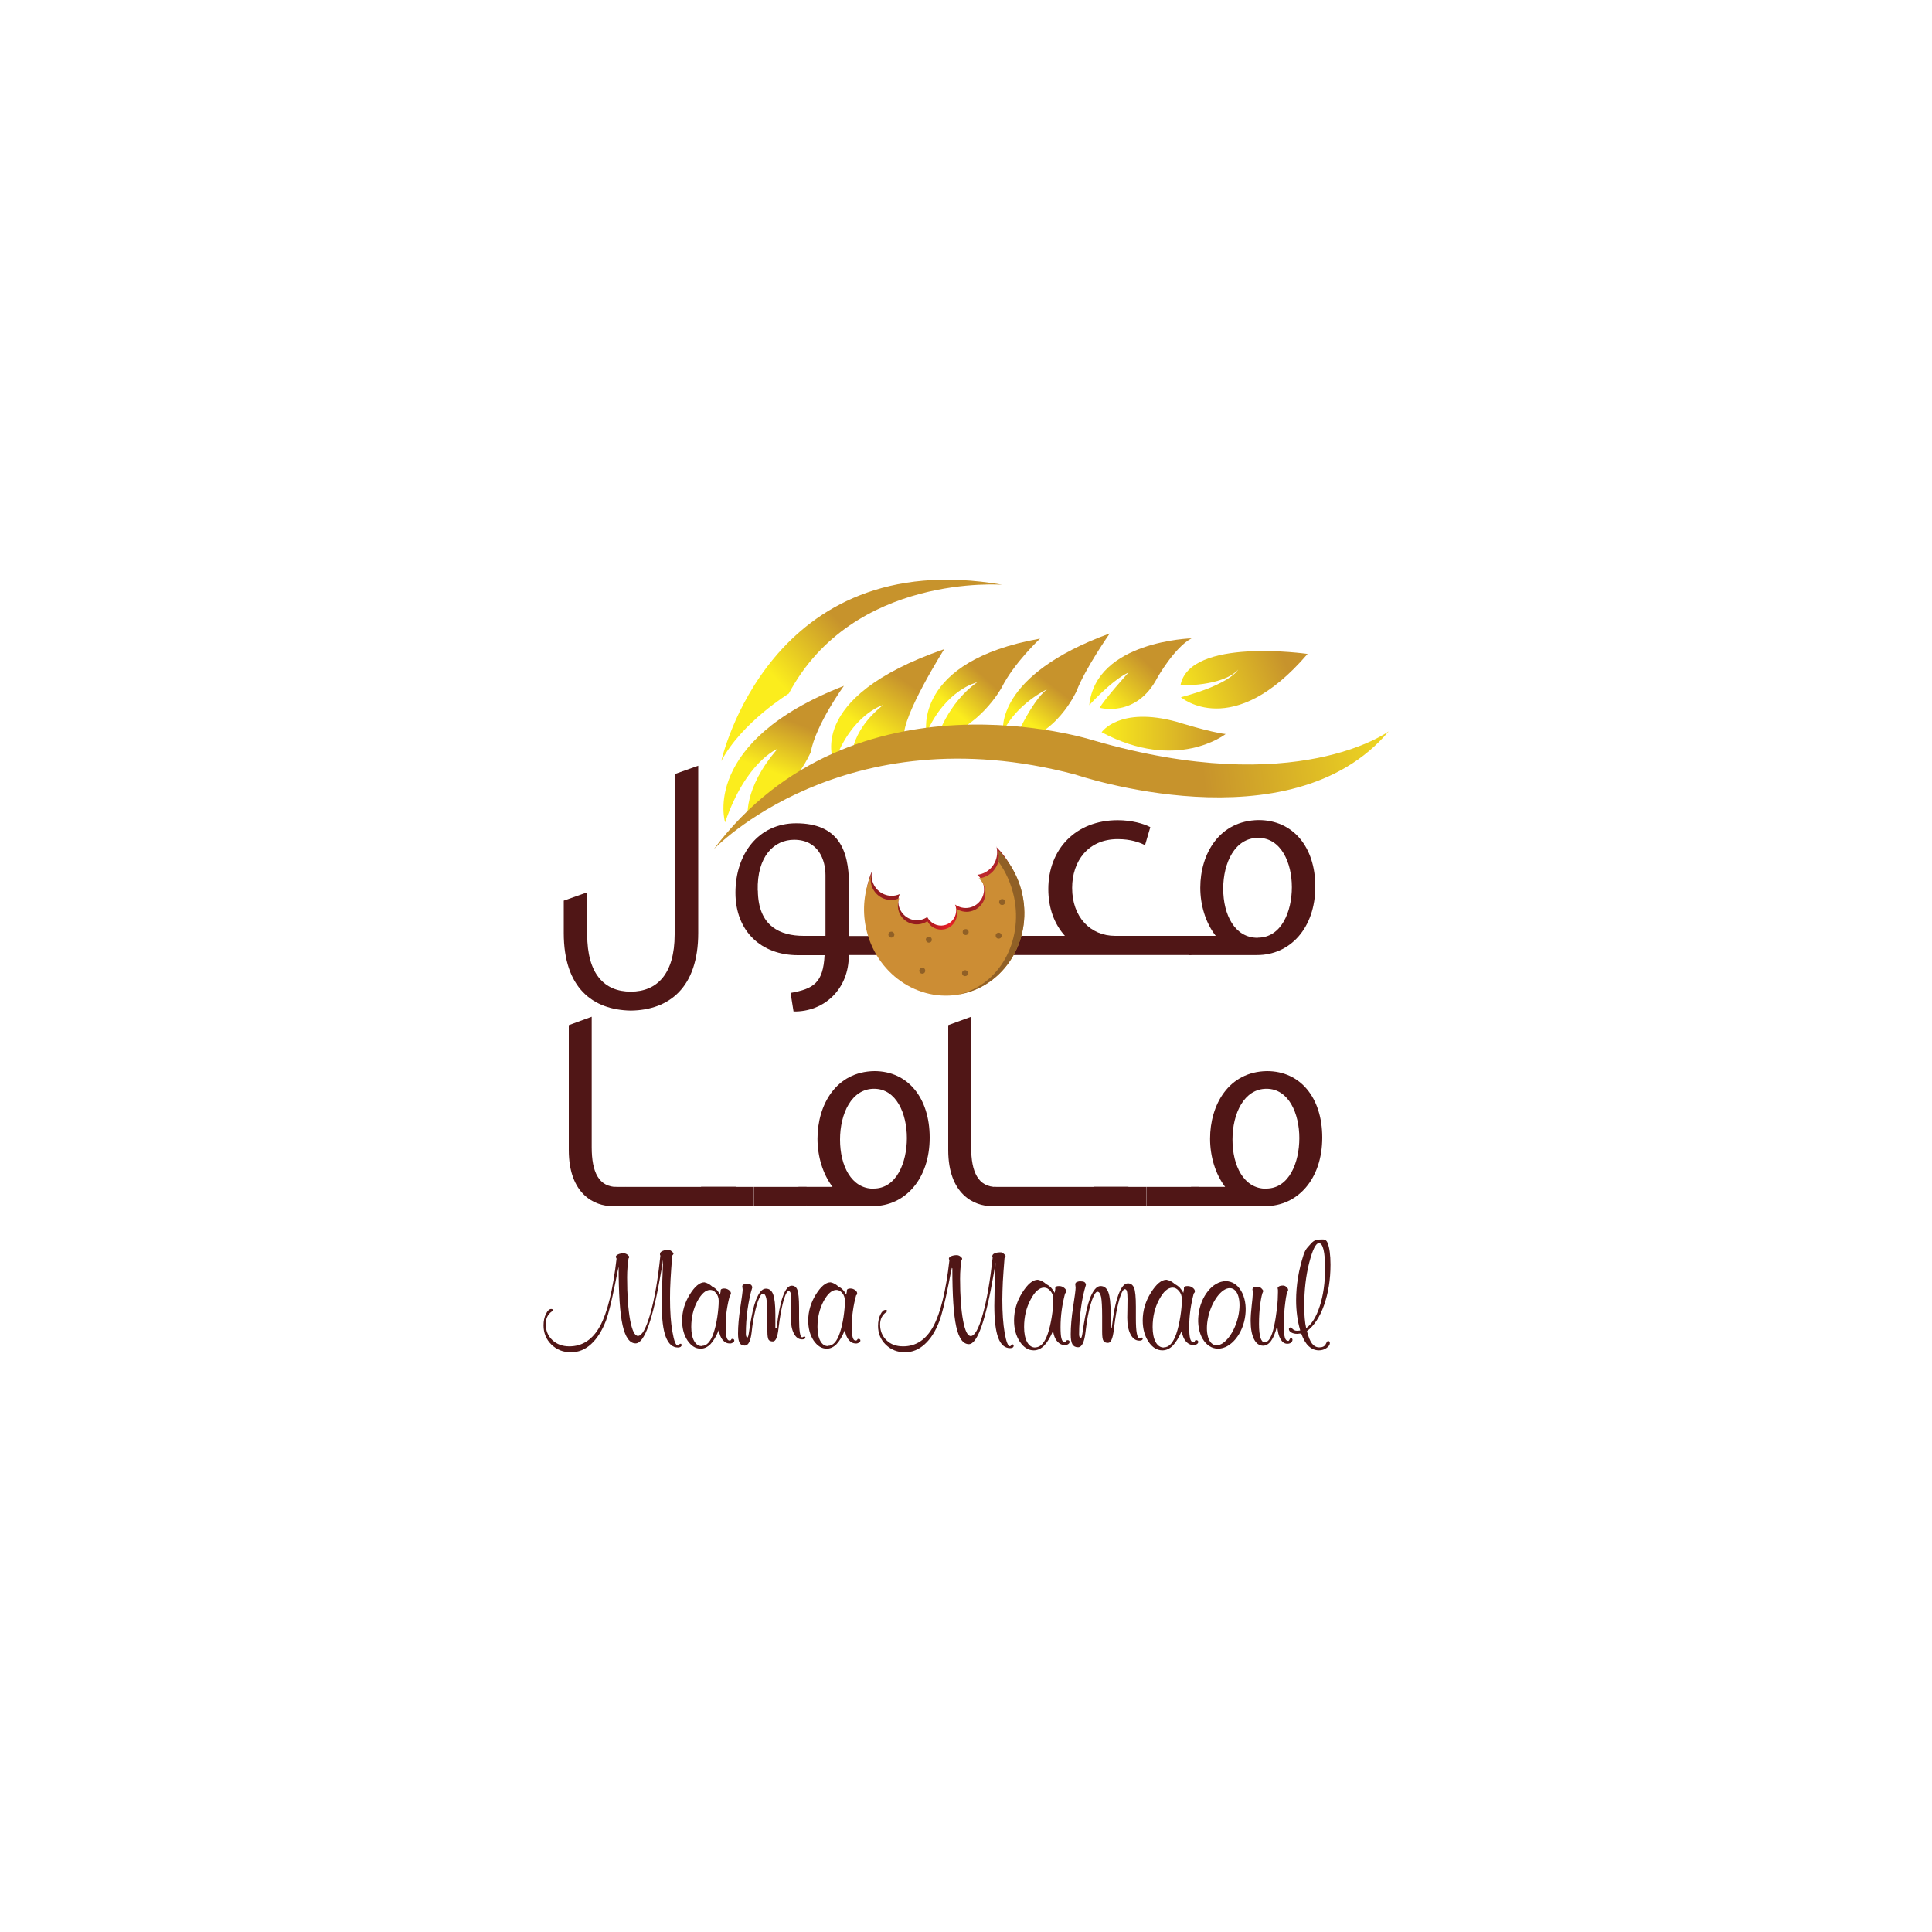 <?xml version="1.0" encoding="UTF-8"?>
<svg id="Layer_1" data-name="Layer 1" xmlns="http://www.w3.org/2000/svg" xmlns:xlink="http://www.w3.org/1999/xlink" viewBox="0 0 150 150">
  <defs>
    <style>
      .cls-1 {
        fill: url(#linear-gradient-8);
      }

      .cls-2 {
        fill: url(#linear-gradient-7);
      }

      .cls-3 {
        fill: url(#linear-gradient-5);
      }

      .cls-4 {
        fill: url(#linear-gradient-6);
      }

      .cls-5 {
        fill: url(#linear-gradient-9);
      }

      .cls-6 {
        fill: url(#linear-gradient-4);
      }

      .cls-7 {
        fill: url(#linear-gradient-3);
      }

      .cls-8 {
        fill: url(#linear-gradient-2);
      }

      .cls-9 {
        fill: url(#linear-gradient);
      }

      .cls-10 {
        fill: #906026;
      }

      .cls-11 {
        fill: url(#linear-gradient-10);
      }

      .cls-12 {
        fill: #501616;
      }

      .cls-13 {
        fill: #cc8d34;
      }
    </style>
    <linearGradient id="linear-gradient" x1="62.08" y1="54.66" x2="66.91" y2="50.1" gradientUnits="userSpaceOnUse">
      <stop offset="0" stop-color="#fbed1d"/>
      <stop offset="1" stop-color="#c7932c"/>
    </linearGradient>
    <linearGradient id="linear-gradient-2" x1="91.08" y1="54.44" x2="99.67" y2="51.14" xlink:href="#linear-gradient"/>
    <linearGradient id="linear-gradient-3" x1="85.91" y1="54.53" x2="88.9" y2="51.33" xlink:href="#linear-gradient"/>
    <linearGradient id="linear-gradient-4" x1="59.92" y1="59.91" x2="61.39" y2="55.98" xlink:href="#linear-gradient"/>
    <linearGradient id="linear-gradient-5" x1="67.47" y1="56.76" x2="70.09" y2="52.78" xlink:href="#linear-gradient"/>
    <linearGradient id="linear-gradient-6" x1="73.97" y1="55.05" x2="76.33" y2="52.48" xlink:href="#linear-gradient"/>
    <linearGradient id="linear-gradient-7" x1="79.68" y1="55.93" x2="81.73" y2="53.25" xlink:href="#linear-gradient"/>
    <linearGradient id="linear-gradient-8" x1="85.53" y1="56.96" x2="95.16" y2="56.96" xlink:href="#linear-gradient"/>
    <linearGradient id="linear-gradient-9" x1="112.31" y1="55.68" x2="93.13" y2="58.08" xlink:href="#linear-gradient"/>
    <linearGradient id="linear-gradient-10" x1="28.43" y1="399.66" x2="40.57" y2="399.66" gradientTransform="translate(-41.17 -312.66) rotate(-11.68)" gradientUnits="userSpaceOnUse">
      <stop offset=".19" stop-color="#951c1f"/>
      <stop offset=".33" stop-color="#951c1f"/>
      <stop offset=".52" stop-color="#ea1f27"/>
      <stop offset=".65" stop-color="#951c1f"/>
      <stop offset=".8" stop-color="#bf272d"/>
      <stop offset="1" stop-color="#951c1f"/>
    </linearGradient>
  </defs>
  <g>
    <g>
      <path class="cls-9" d="M77.83,45.4s-11.6-.92-16.59,8.45c0,0-3.66,2.24-5.24,5.24,0,0,3.71-16.84,21.83-13.69Z"/>
      <path class="cls-8" d="M91.68,54.13s4,3.46,9.84-3.36c0,0-9.16-1.32-9.87,2.44,0,0,3.26.1,4.48-1.22,0,0-.58,1.12-4.44,2.14Z"/>
      <path class="cls-7" d="M85.38,54.95s2.85.81,4.48-2.34c0,0,1.32-2.34,2.65-3.05,0,0-7.43.2-7.94,5.19,0,0,1.73-1.93,3.05-2.54,0,0-1.93,2.14-2.24,2.75Z"/>
      <path class="cls-6" d="M56.29,63.83s-1.9-6.24,9.23-10.58c0,0-2.17,2.98-2.58,5.16,0,0-1.36,3.26-4.88,5.16,0,0-.41-2.31,2.31-5.43,0,0-2.44.95-4.07,5.7Z"/>
      <path class="cls-3" d="M64.76,59.22s-2.44-5.02,8.55-8.82c0,0-3.26,5.16-3.12,6.78,0,0-2.17,1.9-4.07,1.9,0,0-.27-2.17,2.44-4.34,0,0-2.44.68-3.8,4.48Z"/>
      <path class="cls-4" d="M71.93,56.91s-1.09-5.56,8.82-7.33c0,0-2.03,1.9-2.98,3.8,0,0-1.76,3.26-5.02,3.93,0,0,.81-2.71,3.12-4.34,0,0-2.44.54-3.93,3.93Z"/>
      <path class="cls-2" d="M77.88,56.78s-.68-4.34,8.28-7.6c0,0-1.9,2.71-2.58,4.48,0,0-1.63,3.66-4.88,3.93,0,0,1.36-3.12,2.58-4.07,0,0-2.31,1.09-3.39,3.26Z"/>
      <path class="cls-1" d="M85.53,56.85s1.36-2.03,5.83-.81c0,0,2.58.81,3.8.95,0,0-3.8,2.98-9.63-.14Z"/>
      <path class="cls-5" d="M55.41,65.94s10.07-10.58,28.09-5.8c0,0,16.69,5.7,24.32-3.36,0,0-7.12,5.29-22.9.71,0,0-18.62-6-29.51,8.45Z"/>
    </g>
    <g>
      <path class="cls-12" d="M43.76,69.93l1.83-.65v3.27c0,3.07,1.33,4.44,3.38,4.44s3.41-1.38,3.41-4.44v-12.45l1.83-.65v12.99c0,4.24-2.26,5.98-5.23,6.02-2.98-.05-5.21-1.78-5.21-6.02v-2.5Z"/>
      <path class="cls-12" d="M68.87,72.66s1.31,1.49.36,1.49h-3.33c.02,2.62-1.89,4.42-4.29,4.38l-.23-1.44c1.8-.32,2.53-.79,2.64-2.93h-2.07c-2.84,0-4.85-1.85-4.85-4.85s1.78-5.39,4.71-5.39c3.27,0,4.1,2.07,4.1,4.71v4.04h2.95ZM58.84,69.14c.02,2.8,1.76,3.52,3.56,3.52h1.69v-4.71c0-1.17-.54-2.75-2.44-2.75-1.53,0-2.89,1.26-2.82,3.95Z"/>
      <path class="cls-12" d="M91.95,72.66s1.31,1.49.36,1.49h-15.65l-.63-1.49h6.65c-.81-.9-1.29-2.14-1.29-3.63,0-3.09,2.12-5.35,5.39-5.35,1.08,0,2.03.27,2.53.54l-.41,1.4c-.45-.23-1.13-.47-2.12-.47-2.3,0-3.54,1.71-3.54,3.79,0,2.26,1.42,3.72,3.34,3.72h5.37Z"/>
      <path class="cls-12" d="M91.68,72.66h2.71c-.79-1.01-1.2-2.39-1.2-3.74,0-2.62,1.47-5.21,4.53-5.25,2.66,0,4.4,2.08,4.4,5.16,0,3.25-1.98,5.32-4.51,5.32h-5.3l-.63-1.49ZM97.66,72.8c1.83,0,2.64-2.03,2.64-3.92s-.83-3.83-2.62-3.83-2.71,1.92-2.71,3.95.9,3.81,2.66,3.81h.02Z"/>
      <path class="cls-12" d="M48.59,92.15s1.28,1.49.35,1.49h-1.43c-1.3,0-3.35-.88-3.35-4.35v-9.7l1.78-.65v10.13c0,1.94.55,3.09,1.98,3.09h.66Z"/>
      <path class="cls-12" d="M53.04,93.64h-5.32v-1.49h5.32v1.49Z"/>
      <path class="cls-12" d="M57.13,93.64h-4.09v-1.49h4.09v1.49Z"/>
      <path class="cls-12" d="M54.43,93.64h2.7v-1.49h-2.7v1.49Z"/>
      <path class="cls-12" d="M58.52,93.64h-4.09v-1.49h4.09v1.49Z"/>
      <path class="cls-12" d="M62.62,93.64h-4.09v-1.49h4.09v1.49Z"/>
      <path class="cls-12" d="M62,92.15h2.64c-.77-1.01-1.17-2.39-1.17-3.74,0-2.62,1.43-5.21,4.42-5.25,2.6,0,4.29,2.08,4.29,5.16,0,3.25-1.94,5.32-4.4,5.32h-5.17l-.62-1.49ZM67.83,92.28c1.78,0,2.58-2.03,2.58-3.92s-.81-3.83-2.55-3.83-2.64,1.92-2.64,3.95.88,3.81,2.6,3.81h.02Z"/>
      <path class="cls-12" d="M78.05,92.15s1.28,1.49.35,1.49h-1.43c-1.3,0-3.35-.88-3.35-4.35v-9.7l1.78-.65v10.13c0,1.94.55,3.09,1.98,3.09h.66Z"/>
      <path class="cls-12" d="M83.52,93.64h-6.34v-1.49h6.34v1.49Z"/>
      <path class="cls-12" d="M87.61,93.64h-4.09v-1.49h4.09v1.49Z"/>
      <path class="cls-12" d="M84.91,93.64h2.7v-1.49h-2.7v1.49Z"/>
      <path class="cls-12" d="M89,93.64h-4.09v-1.49h4.09v1.49Z"/>
      <path class="cls-12" d="M93.1,93.64h-4.09v-1.49h4.09v1.49Z"/>
      <path class="cls-12" d="M92.48,92.15h2.64c-.77-1.01-1.17-2.39-1.17-3.74,0-2.62,1.43-5.21,4.42-5.25,2.6,0,4.29,2.08,4.29,5.16,0,3.25-1.94,5.32-4.4,5.32h-5.17l-.62-1.49ZM98.31,92.28c1.78,0,2.57-2.03,2.57-3.92s-.81-3.83-2.55-3.83-2.64,1.92-2.64,3.95.88,3.81,2.6,3.81h.02Z"/>
    </g>
    <g>
      <path class="cls-11" d="M77.36,65.73s.01.05.02.08c.2.95-.4,1.88-1.33,2.08-.06.01-.11.02-.17.03.24.21.42.49.49.83.16.79-.33,1.56-1.11,1.72-.4.08-.8-.02-1.11-.24.02.06.04.12.06.18.14.66-.27,1.3-.92,1.43-.53.11-1.05-.17-1.3-.64-.15.1-.32.18-.52.22-.77.16-1.53-.35-1.7-1.14-.06-.3-.03-.6.08-.86-.1.04-.2.08-.31.1-.84.17-1.66-.38-1.84-1.24-.05-.22-.04-.45,0-.65-.51,1.22-.67,2.63-.38,4.05.73,3.54,3.99,5.87,7.27,5.19,3.28-.68,5.35-4.1,4.62-7.64-.29-1.38-.96-2.58-1.86-3.48Z"/>
      <path class="cls-13" d="M77.51,66.02s.01.05.02.07c.2.95-.42,1.89-1.37,2.08-.06.01-.12.02-.17.03.24.2.42.49.49.83.16.79-.35,1.57-1.14,1.73-.41.09-.81-.01-1.13-.23.02.06.04.12.06.18.14.66-.29,1.3-.95,1.44-.55.11-1.08-.16-1.32-.63-.15.11-.33.18-.53.22-.79.16-1.57-.35-1.73-1.14-.06-.3-.03-.6.08-.86-.1.04-.2.08-.31.1-.86.18-1.7-.38-1.88-1.23-.05-.22-.04-.44,0-.65-.53,1.22-.7,2.63-.4,4.06.73,3.54,4.05,5.85,7.4,5.16,3.36-.69,5.48-4.13,4.75-7.67-.29-1.38-.97-2.58-1.89-3.48Z"/>
      <path class="cls-10" d="M77.52,66.05s.01.05.02.07c.05.27.04.53-.02.78.57.78.99,1.72,1.21,2.75.72,3.47-1.17,6.81-4.24,7.54.06,0,.11-.02.16-.03,3.35-.69,5.47-4.12,4.74-7.65-.28-1.38-.96-2.57-1.88-3.47Z"/>
      <path class="cls-10" d="M77.76,72.6c.03.13-.05.25-.18.27-.13.03-.25-.05-.27-.18-.03-.13.05-.25.18-.27.13-.03.25.06.27.18Z"/>
      <path class="cls-10" d="M78.03,69.99c.03.13-.05.25-.18.27-.12.03-.25-.05-.27-.18-.03-.12.05-.25.18-.27.13-.03.25.05.27.18Z"/>
      <path class="cls-10" d="M75.2,72.32c.03.12-.05.25-.18.27-.12.03-.25-.05-.27-.18-.03-.13.05-.25.18-.27.13-.03.25.05.27.18Z"/>
      <path class="cls-10" d="M72.34,72.91c.03.13-.05.25-.18.27-.12.03-.25-.06-.27-.18-.03-.13.05-.25.18-.27.12-.03.25.05.27.18Z"/>
      <path class="cls-10" d="M69.43,72.52c.03.12-.05.25-.18.27-.12.03-.25-.05-.27-.18-.03-.13.05-.25.18-.27.13-.03.25.06.27.18Z"/>
      <path class="cls-10" d="M71.83,75.32c.03.12-.05.25-.18.27-.12.03-.25-.05-.27-.18-.03-.12.05-.25.18-.27.13-.03.25.05.27.18Z"/>
      <path class="cls-10" d="M75.15,75.51c.03.13-.05.25-.18.27-.12.03-.25-.05-.27-.18-.03-.13.05-.25.18-.27.12-.03.25.05.27.18Z"/>
    </g>
  </g>
  <g>
    <g>
      <path class="cls-12" d="M48.04,98.3c-.07.31-.16.75-.27,1.32-.29,1.43-.53,2.4-.72,2.91-.31.8-.7,1.41-1.16,1.83-.46.42-.98.63-1.56.63-.61,0-1.11-.2-1.52-.6-.41-.4-.61-.9-.61-1.49,0-.34.06-.64.19-.89.12-.25.26-.38.41-.38.04,0,.07.01.1.03.03.02.04.05.04.07,0,0-.03.04-.08.08-.33.23-.49.56-.49.99,0,.5.17.92.51,1.24.34.32.78.49,1.32.49,1.02,0,1.82-.53,2.39-1.58.57-1.05,1-2.8,1.28-5.23,0,0,0-.02-.02-.03-.02-.06-.04-.09-.04-.11,0-.07.06-.13.18-.19.12-.06.27-.08.44-.08.09,0,.19.03.28.1.09.07.14.13.14.18,0,.01,0,.03-.01.05,0,.02-.02.04-.04.06-.04.21-.07.43-.08.68-.02.25-.03.52-.03.81,0,1.36.08,2.46.23,3.29.16.83.36,1.24.61,1.24.31,0,.63-.57.96-1.72.33-1.15.59-2.65.78-4.51-.02-.04-.03-.07-.03-.09,0-.01,0-.03,0-.03,0-.11.06-.18.19-.24.13-.06.29-.09.5-.09.05,0,.13.04.22.11.09.08.14.14.14.18,0,.02,0,.04-.03.07-.02.03-.04.06-.07.09-.06.74-.1,1.36-.13,1.87-.03.51-.04.99-.04,1.43,0,1.04.06,1.92.19,2.62.12.71.26,1.06.42,1.06,0,0,.02,0,.03-.01.01,0,.03-.02.05-.04.02-.03.04-.06.06-.07.02-.02.05-.02.08-.02.02,0,.04,0,.05.03s.02.04.02.07c0,.06-.03.1-.08.14-.05.03-.12.05-.2.05-.43,0-.74-.28-.95-.83-.21-.55-.31-1.4-.31-2.53,0-.73.03-1.83.1-3.32v-.12c-.03.2-.08.49-.14.86-.64,3.75-1.3,5.62-1.99,5.62-.46,0-.8-.47-1.01-1.4-.21-.93-.31-2.47-.31-4.62Z"/>
      <path class="cls-12" d="M55.8,103.28c-.2.49-.42.85-.64,1.08-.23.23-.48.35-.76.35-.4,0-.73-.21-1.02-.63-.28-.42-.42-.94-.42-1.55,0-.71.2-1.39.59-2.02.39-.63.77-.95,1.13-.95h.01c.13.03.24.07.34.13.1.06.19.13.28.21.13.06.24.14.33.24.1.1.18.23.26.38l.05-.25s0-.02,0-.03c0-.01,0-.03,0-.04,0-.05.02-.09.07-.12.05-.03.11-.04.2-.04.14,0,.26.04.37.12.11.08.16.17.16.26,0,.03,0,.05-.01.07,0,.02-.03.05-.07.08-.11.39-.19.79-.25,1.2-.06.41-.08.82-.08,1.22,0,.38.02.66.07.83.05.18.12.26.23.26.02,0,.04,0,.06-.01.02,0,.04-.02.06-.03,0-.03.02-.06.03-.07.02-.01.04-.02.08-.02.04,0,.08.01.1.04.03.02.04.05.04.09,0,.06-.03.12-.1.16-.07.04-.15.07-.24.07-.22,0-.4-.09-.56-.27-.15-.18-.25-.43-.3-.75ZM54.5,104.49c.19,0,.36-.08.51-.25.15-.17.28-.41.39-.74.12-.35.22-.77.29-1.24.07-.47.11-.9.11-1.26,0-.23-.07-.44-.2-.6-.14-.17-.29-.25-.46-.25-.35,0-.68.29-1,.88-.31.59-.47,1.25-.47,1.99,0,.46.07.82.22,1.09.15.27.34.4.59.4Z"/>
      <path class="cls-12" d="M60.21,103.11h.09c.12-1.08.28-1.89.48-2.45.2-.56.43-.84.69-.84.21,0,.36.11.44.33.08.22.13.68.13,1.38v.86c0,.47.02.82.06,1.07.04.25.1.37.18.37.01,0,.04,0,.08-.03.04-.02.07-.03.1-.03.02,0,.04,0,.05.03.02.02.02.04.02.05,0,.04-.02.08-.07.1-.05.03-.11.04-.18.04-.27,0-.48-.15-.64-.45-.16-.3-.24-.71-.24-1.22,0-.06,0-.24.01-.54,0-.3.01-.57.01-.81,0-.3-.01-.5-.04-.59-.03-.09-.08-.14-.16-.14-.09,0-.19.16-.3.47-.11.31-.21.74-.31,1.28-.06.32-.11.71-.17,1.18-.07.65-.22.98-.43.98-.17,0-.28-.05-.34-.14-.06-.1-.09-.32-.09-.66v-1.12c0-.69-.03-1.16-.08-1.41-.05-.25-.14-.38-.27-.38-.12,0-.24.2-.39.61-.14.41-.27.94-.38,1.6-.03.2-.07.45-.1.77-.08.7-.26,1.05-.53,1.05-.19,0-.33-.07-.41-.22-.08-.15-.12-.39-.12-.72,0-.57.06-1.25.18-2.03.12-.78.18-1.24.18-1.38,0-.01,0-.04-.01-.09,0-.05-.02-.11-.02-.17l.03-.09c.05-.03.1-.06.15-.07.05-.02.11-.02.17-.02.15,0,.25.02.31.06.06.04.1.11.12.21-.16.51-.28,1.09-.37,1.72-.09.63-.13,1.26-.13,1.88,0,.09.01.16.03.21.02.05.05.08.09.08.05,0,.09-.18.14-.54.05-.37.11-.69.16-.96.14-.76.3-1.33.5-1.71.19-.39.4-.58.64-.58.26,0,.45.15.56.45.11.3.17.82.17,1.55,0,.09,0,.22,0,.4,0,.17,0,.3,0,.37,0,.05,0,.09,0,.14,0,.05,0,.1,0,.16Z"/>
      <path class="cls-12" d="M65.59,103.28c-.2.49-.42.85-.64,1.08-.23.23-.48.35-.76.35-.4,0-.73-.21-1.02-.63-.28-.42-.42-.94-.42-1.55,0-.71.2-1.39.59-2.02.39-.63.77-.95,1.14-.95h.01c.13.03.24.07.34.13.1.06.19.13.28.21.13.06.24.14.33.24.1.1.18.23.26.38l.05-.25s0-.02,0-.03c0-.01,0-.03,0-.04,0-.05.02-.09.07-.12.05-.03.11-.04.2-.04.14,0,.26.04.37.12.11.08.16.17.16.26,0,.03,0,.05-.01.07,0,.02-.03.05-.07.08-.11.39-.19.79-.25,1.2-.06.41-.09.82-.09,1.22,0,.38.02.66.07.83.05.18.12.26.23.26.02,0,.04,0,.06-.01.02,0,.04-.02.06-.03,0-.03.02-.06.03-.07.02-.01.04-.02.08-.02.04,0,.08.01.1.04.03.02.04.05.04.09,0,.06-.03.12-.1.16-.07.04-.15.07-.24.07-.22,0-.4-.09-.56-.27-.15-.18-.25-.43-.3-.75ZM64.29,104.49c.19,0,.36-.08.52-.25.15-.17.28-.41.39-.74.12-.35.22-.77.29-1.24.07-.47.11-.9.11-1.26,0-.23-.07-.44-.2-.6-.14-.17-.29-.25-.46-.25-.35,0-.68.29-1,.88-.31.59-.47,1.25-.47,1.99,0,.46.07.82.22,1.09.15.27.34.4.59.4Z"/>
    </g>
    <g>
      <path class="cls-12" d="M73.9,98.44c-.07.3-.15.73-.26,1.29-.28,1.4-.52,2.35-.71,2.85-.3.79-.68,1.38-1.14,1.79-.45.41-.96.62-1.53.62-.59,0-1.09-.2-1.49-.59-.4-.39-.6-.88-.6-1.46,0-.33.06-.63.18-.87.12-.25.25-.37.4-.37.04,0,.07.01.1.03.02.02.04.05.04.07,0,0-.03.03-.08.07-.32.23-.48.55-.48.97,0,.49.17.9.5,1.22.33.32.76.47,1.29.47,1,0,1.78-.52,2.34-1.55.56-1.03.98-2.74,1.25-5.12,0,0,0-.02-.01-.03-.02-.06-.03-.09-.03-.11,0-.07.06-.13.18-.19.12-.05.26-.08.43-.08.09,0,.19.03.28.1.09.07.14.13.14.18,0,.01,0,.03-.01.04,0,.02-.02.04-.04.06-.04.2-.06.42-.08.66-.02.24-.03.51-.03.8,0,1.33.08,2.41.23,3.22.15.81.35,1.22.6,1.22.3,0,.62-.56.93-1.68.32-1.12.57-2.59.77-4.41-.02-.04-.03-.07-.03-.08,0-.01,0-.02,0-.02,0-.1.06-.18.18-.23.12-.06.29-.08.49-.08.05,0,.13.04.22.11.09.07.14.13.14.18,0,.02,0,.04-.02.07-.02.03-.04.06-.06.09-.06.72-.1,1.33-.13,1.83-.02.5-.04.97-.04,1.4,0,1.02.06,1.87.18,2.57.12.69.26,1.04.41,1.04,0,0,.02,0,.03-.01.01,0,.03-.02.05-.04.02-.03.04-.05.06-.07.02-.02.05-.02.08-.02.02,0,.04,0,.05.03.01.02.02.04.02.07,0,.06-.02.1-.07.14-.05.03-.12.05-.2.05-.42,0-.73-.27-.93-.81-.2-.54-.3-1.37-.3-2.48,0-.71.03-1.79.09-3.24v-.12c-.03.2-.07.48-.13.84-.63,3.66-1.27,5.5-1.94,5.5-.45,0-.78-.46-.98-1.37-.2-.91-.3-2.42-.3-4.51Z"/>
      <path class="cls-12" d="M81.76,103.33c-.22.51-.45.89-.69,1.14-.24.24-.51.37-.81.37-.42,0-.78-.22-1.08-.67-.3-.45-.45-1-.45-1.65,0-.76.21-1.48.63-2.15.42-.67.82-1.01,1.21-1.01h.01c.14.03.26.07.36.13.11.06.2.13.3.22.14.07.25.15.36.26.1.11.2.24.28.41l.05-.27s0-.02,0-.04c0-.01,0-.03,0-.05,0-.06.02-.1.07-.13.05-.03.12-.04.22-.04.15,0,.28.04.39.13.12.09.17.18.17.28,0,.03,0,.05-.02.08-.01.02-.03.05-.07.09-.11.42-.2.85-.26,1.29-.06.44-.09.87-.09,1.31,0,.41.02.7.07.89.05.19.13.28.24.28.02,0,.04,0,.06-.01.02,0,.04-.02.06-.04,0-.04.02-.06.04-.08.02-.01.04-.02.08-.02.05,0,.08.01.11.04.03.02.04.06.04.1,0,.06-.03.12-.11.17-.07.05-.16.07-.26.07-.23,0-.43-.1-.59-.29-.17-.19-.27-.46-.32-.79ZM80.38,104.61c.2,0,.39-.09.55-.27.16-.18.3-.44.42-.79.13-.38.23-.82.31-1.32.08-.51.12-.95.12-1.35,0-.25-.07-.47-.22-.64-.15-.18-.31-.27-.49-.27-.38,0-.73.31-1.06.94-.33.62-.5,1.33-.5,2.12,0,.49.08.88.23,1.16.16.29.37.43.63.43Z"/>
      <path class="cls-12" d="M91.75,103.33c-.22.51-.45.89-.69,1.14-.24.24-.51.37-.81.37-.42,0-.78-.22-1.08-.67-.3-.45-.45-1-.45-1.65,0-.76.21-1.48.63-2.15.42-.67.82-1.01,1.21-1.01h.01c.14.03.26.07.36.13.11.06.2.13.3.22.14.07.25.15.36.26.1.11.2.24.28.41l.05-.27s0-.02,0-.04c0-.01,0-.03,0-.05,0-.06.02-.1.07-.13.05-.03.12-.04.22-.04.15,0,.28.04.39.13.12.09.17.18.17.28,0,.03,0,.05-.02.08-.01.02-.03.05-.07.09-.11.42-.2.85-.26,1.29-.06.44-.09.87-.09,1.31,0,.41.02.7.07.89.05.19.13.28.24.28.02,0,.04,0,.06-.01.02,0,.04-.02.06-.04,0-.04.02-.06.04-.08.02-.01.04-.02.08-.02.05,0,.08.01.11.04.03.02.04.06.04.1,0,.06-.03.12-.11.17-.07.05-.16.07-.26.07-.23,0-.43-.1-.59-.29-.17-.19-.27-.46-.32-.79ZM90.36,104.61c.2,0,.39-.09.55-.27.16-.18.3-.44.42-.79.13-.38.23-.82.31-1.32.08-.51.12-.95.12-1.35,0-.25-.07-.47-.22-.64-.15-.18-.31-.27-.49-.27-.38,0-.73.31-1.06.94-.33.62-.5,1.33-.5,2.12,0,.49.08.88.23,1.16.16.29.37.43.63.43Z"/>
      <path class="cls-12" d="M86.22,103.13h.09c.13-1.14.3-2.01.52-2.6.22-.59.46-.89.74-.89.23,0,.38.12.48.35.09.23.14.72.14,1.46v.92c0,.5.02.88.07,1.14.05.26.11.4.2.4.01,0,.04-.01.08-.03.04-.02.08-.03.1-.03.02,0,.04,0,.06.03.02.02.02.04.02.06,0,.05-.02.08-.07.11-.05.03-.11.04-.19.04-.28,0-.51-.16-.68-.48-.17-.32-.26-.75-.26-1.3,0-.07,0-.26.01-.58,0-.32.01-.61.01-.86,0-.32-.02-.53-.05-.63-.03-.1-.09-.15-.17-.15-.09,0-.2.17-.32.5-.12.33-.23.78-.34,1.36-.06.34-.12.76-.18,1.27-.08.7-.23,1.04-.45,1.04-.18,0-.3-.05-.36-.16-.07-.1-.1-.34-.1-.71v-1.19c0-.73-.03-1.23-.08-1.5-.06-.27-.15-.41-.29-.41-.12,0-.26.22-.42.65-.15.43-.29,1-.4,1.71-.03.21-.07.49-.11.83-.09.75-.28,1.12-.57,1.12-.21,0-.35-.08-.44-.23-.09-.16-.13-.41-.13-.76,0-.61.06-1.33.19-2.16.13-.83.19-1.32.19-1.48,0-.01,0-.05-.01-.1,0-.05-.02-.11-.02-.18l.04-.1c.05-.04.11-.06.16-.08.05-.02.11-.03.18-.03.16,0,.27.02.33.06.07.04.11.12.12.22-.17.55-.3,1.15-.39,1.83-.09.67-.14,1.34-.14,2,0,.09.01.17.04.22.02.05.06.08.1.08.05,0,.1-.19.15-.58.06-.4.11-.74.17-1.02.15-.8.32-1.41.53-1.82.21-.41.43-.62.68-.62.28,0,.48.16.6.48.12.32.18.87.18,1.65,0,.1,0,.24,0,.42,0,.18,0,.31,0,.4,0,.05,0,.1,0,.15,0,.05,0,.11,0,.17Z"/>
      <path class="cls-12" d="M99.14,103c-.12.48-.27.85-.45,1.1-.18.25-.39.38-.62.38-.3,0-.54-.17-.71-.51-.17-.34-.26-.81-.26-1.41,0-.34.03-.73.08-1.18.05-.45.08-.73.08-.84,0-.12,0-.21,0-.26,0-.06-.01-.11-.02-.16,0-.07.03-.12.09-.16.06-.04.15-.06.26-.06.14,0,.26.04.35.13.09.09.14.16.14.22-.09.16-.16.48-.23.97-.07.49-.1,1.02-.1,1.58,0,.46.04.82.11,1.06.08.24.19.36.33.36s.29-.1.41-.31c.12-.21.23-.52.32-.94.09-.41.16-.86.22-1.36.06-.5.08-.93.08-1.27,0,0,0-.02,0-.03,0-.02,0-.04,0-.06,0,0,0-.03,0-.08,0-.05-.01-.09-.02-.12v-.08c.03-.05.08-.09.15-.12.07-.03.16-.04.28-.04.08,0,.17.04.25.11.09.08.13.15.13.23h0s-.01.1-.01.1c-.07.02-.14.31-.21.87-.08.56-.11,1.18-.11,1.87,0,.42.03.71.08.87.05.17.14.25.27.25.03,0,.06-.04.09-.11.03-.07.07-.11.11-.11.03,0,.06.01.08.03.02.02.03.05.04.09,0,.09-.04.17-.11.23-.08.06-.17.09-.29.09-.22,0-.39-.12-.53-.36-.14-.24-.22-.56-.25-.97Z"/>
      <path class="cls-12" d="M100.95,103.3c-.11-.38-.19-.76-.24-1.14-.05-.38-.08-.78-.08-1.18,0-.6.05-1.2.15-1.81.1-.61.25-1.19.43-1.75.17-.5.35-.6.54-.83.19-.23.41-.35.65-.35.31,0,.54-.09.68.27.14.36.22.92.22,1.68,0,1.16-.17,2.21-.5,3.14-.33.93-.78,1.61-1.33,2.02.12.46.25.78.4.97.15.19.34.29.56.29.25,0,.41-.08.5-.25.08-.17.14-.25.18-.25.04,0,.07.02.1.05.03.03.04.07.04.12,0,.13-.09.26-.26.38-.17.12-.37.18-.59.18-.3,0-.56-.11-.79-.32-.23-.21-.42-.54-.58-.98-.03,0-.07,0-.12,0-.11.01-.18.02-.2.02-.19,0-.34-.04-.46-.11-.12-.07-.18-.16-.18-.26,0-.03.01-.06.04-.09.02-.02.06-.04.09-.04.03,0,.09.04.17.13.08.08.19.13.33.13.02,0,.08,0,.15-.01.04,0,.08-.01.1-.01ZM101.41,103.12c.43-.3.79-.88,1.06-1.72.27-.84.41-1.81.41-2.9,0-.64-.04-1.13-.12-1.47-.08-.34-.2-.51-.36-.51-.24,0-.49.5-.75,1.51-.26,1.01-.39,2.14-.39,3.38,0,.37.01.69.04.96.02.28.06.52.11.74Z"/>
      <path class="cls-12" d="M95.17,99.47c-1.01,0-1.96,1.17-2.12,2.62-.17,1.45.52,2.62,1.52,2.62s1.96-1.17,2.12-2.62c.17-1.45-.52-2.62-1.52-2.62ZM96.13,102.23c-.28,1.22-1.03,2.22-1.67,2.22-.64,0-.93-.99-.65-2.22.28-1.22,1.03-2.22,1.67-2.22.64,0,.93.99.65,2.22Z"/>
    </g>
  </g>
</svg>